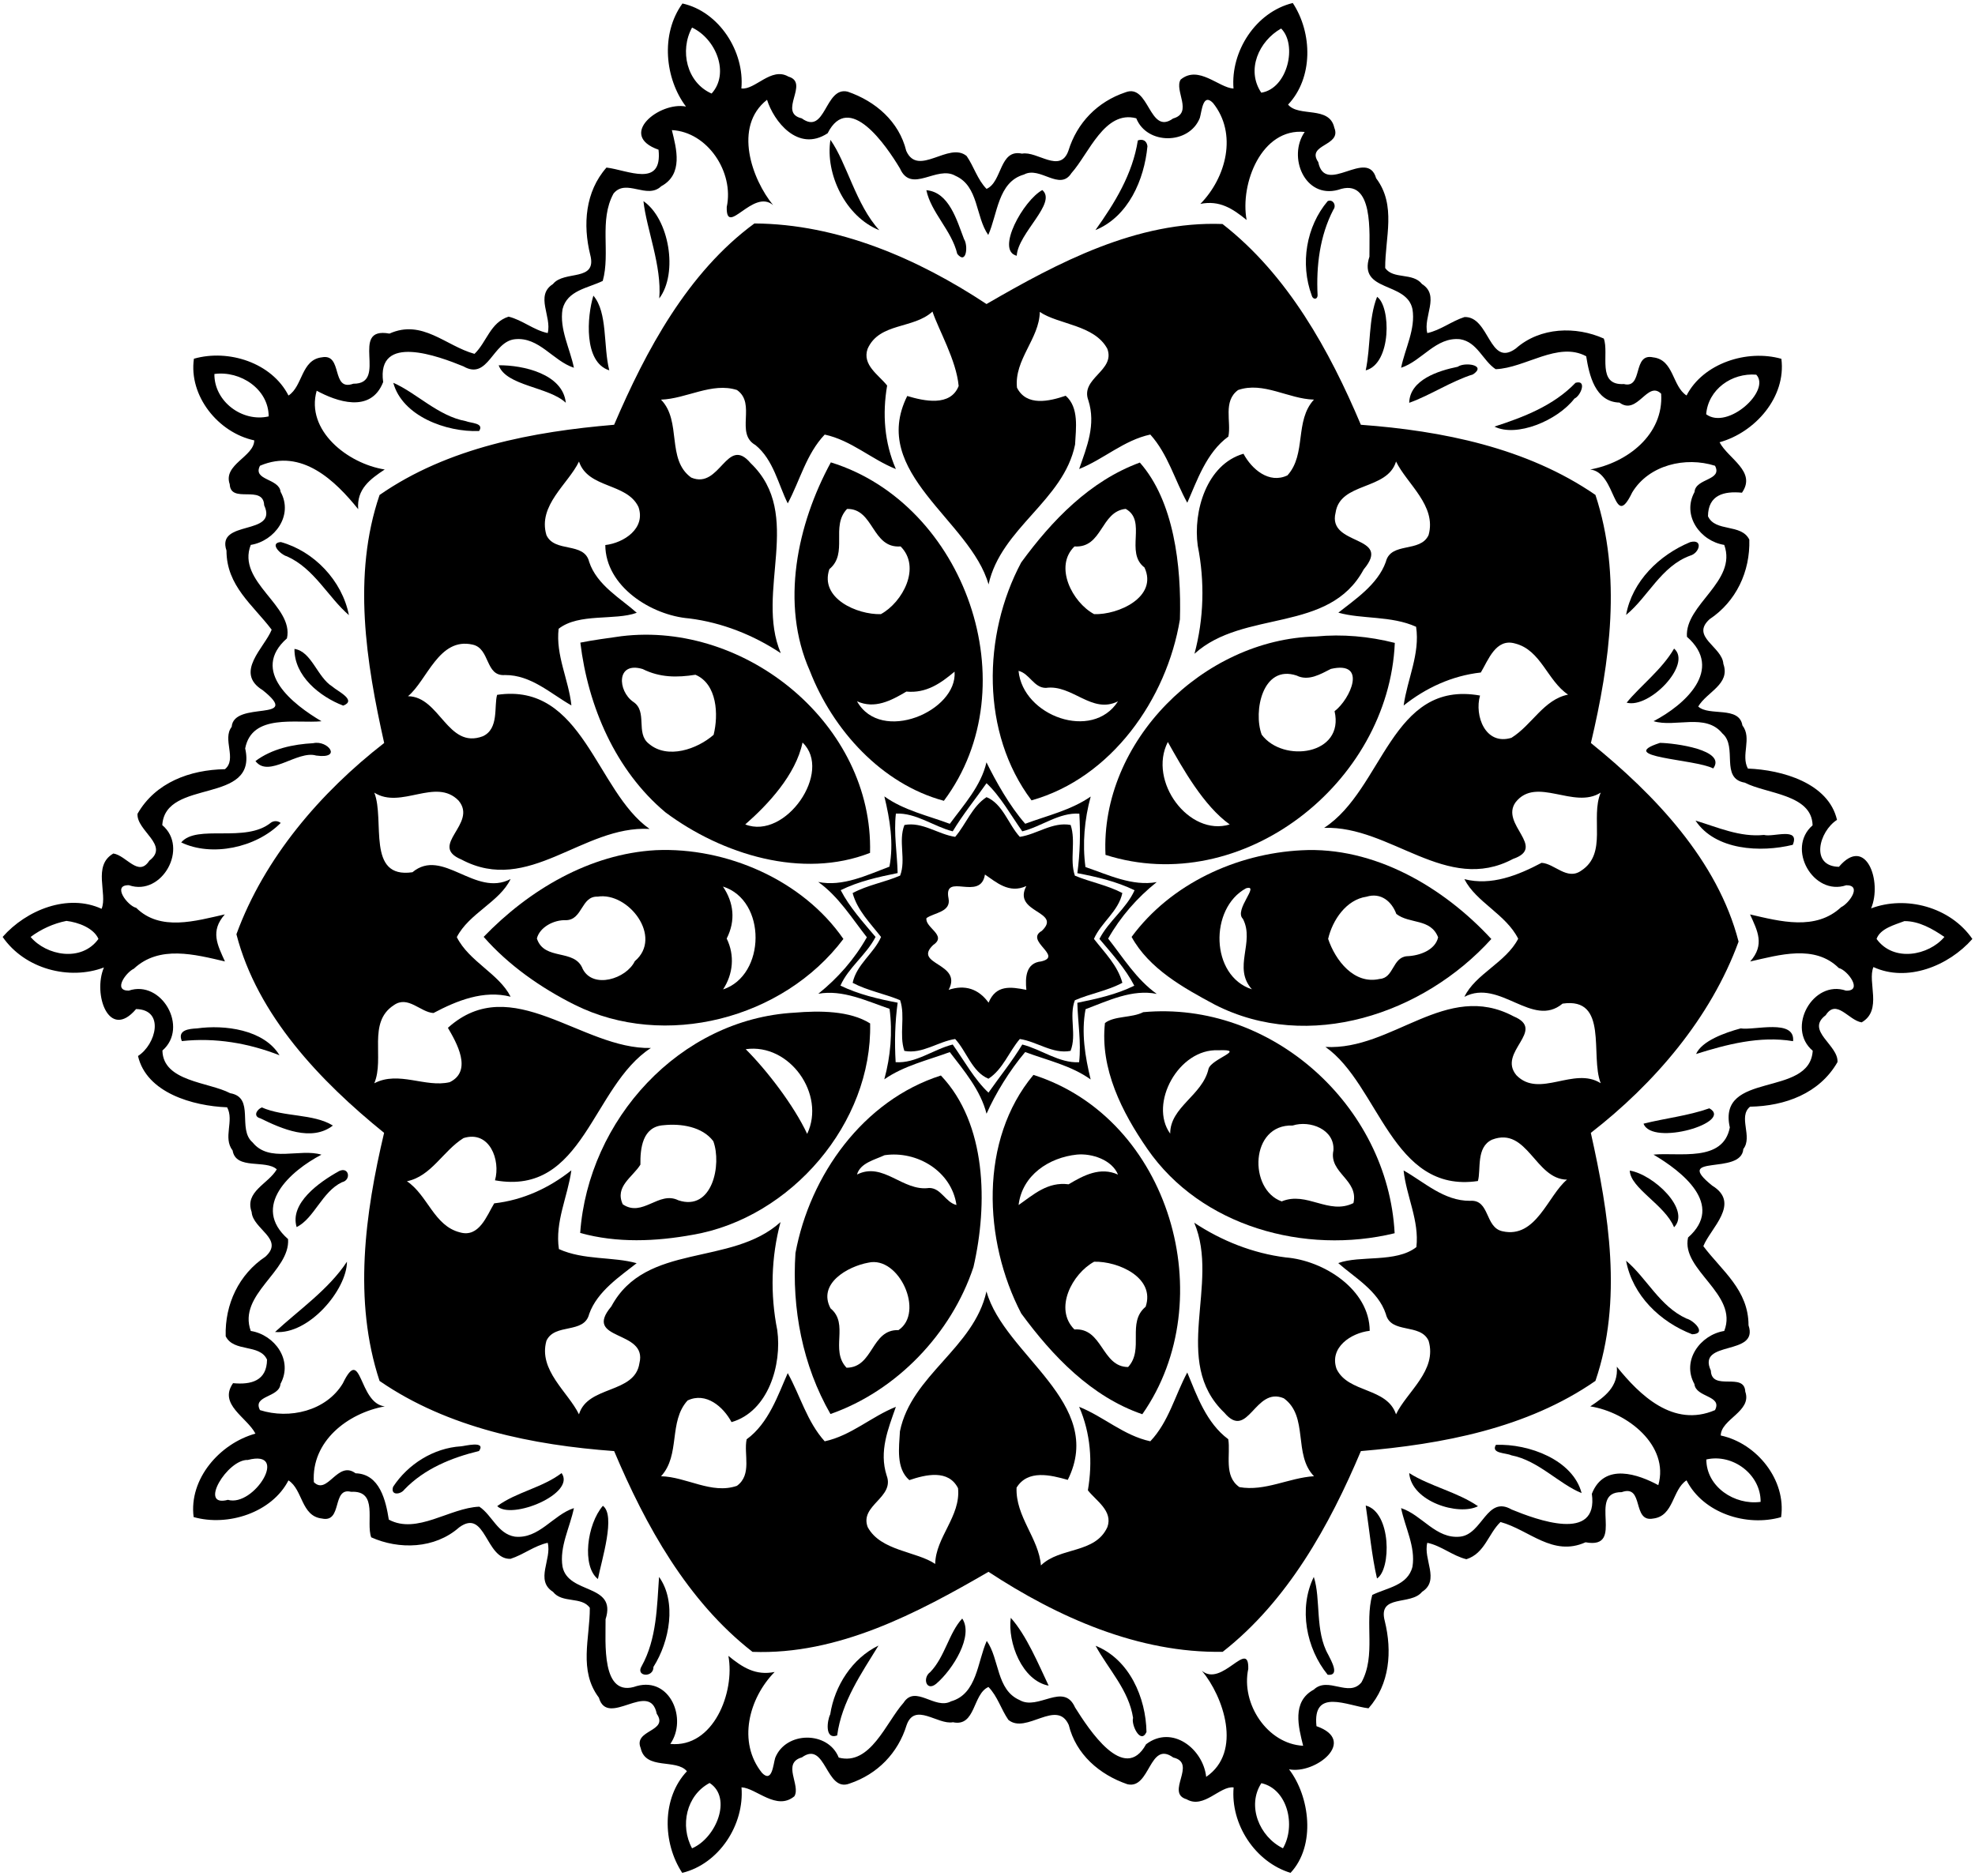 <?xml version="1.0" encoding="UTF-8"?>
<!DOCTYPE svg  PUBLIC '-//W3C//DTD SVG 1.1//EN'  'http://www.w3.org/Graphics/SVG/1.1/DTD/svg11.dtd'>
<svg width="719pt" height="683pt" version="1.1" viewBox="0 0 719 683" xmlns="http://www.w3.org/2000/svg">
<path d="m248.45 1.27c13.31 2.95 22.65 17.45 21.45 30.93 4.97 0.67 10.84-7.96 17.12-4.31 7.9 2.28-4.05 13.11 4.85 15.2 8.8 6.37 8.35-11.73 16.72-9.72 10.15 3.48 18.72 10.87 21.33 21.57 4.32 9.69 15.52-3.53 21.99 1.87 2.64 3.83 3.93 8.57 7.24 11.96 5.8-2.51 4.59-14.64 12.92-12.83 5.55-1.06 13.89 7.42 16.89-1.07 3.11-10.14 10.57-17.84 20.74-21.25 8.74-3.44 8.58 15.88 17.37 9.52 7.42-2.07 0.32-10.21 2.74-14.16 6.52-5.42 13.89 2.99 19.25 3.26-1.09-13.56 8.09-27.86 21.58-31.15 7.19 10.95 7.48 27.23-1.71 36.99 3.84 4.68 15.06 0.28 16.83 8.43 2.78 6.78-10.36 5.9-5.85 12.5 2.52 12.47 17.87-5.31 21.07 5.88 7.48 9.91 3.24 21.65 3.3 32.7 2.98 4.24 10.04 1.52 13.41 5.83 6.63 4.2 0.34 11.84 1.92 17.85 4.87-1.07 8.84-4.34 13.54-5.84 9.17-0.31 8.96 18.55 18.68 11.46 8.91-7.88 21.94-8.15 32.03-3.63 2.05 5.56-2.71 17.14 7.32 16.57 7.12 1.8 2.99-11.41 10.64-9.72 7.59 0.85 6.92 10.54 12.17 13.88 6-11.69 22-16.91 34.52-13.35 1.79 13.91-9.53 26.78-22.5 30.38 3.1 5.97 13.56 10.63 8.15 18.37-6.56-0.64-12.3 0.8-12.37 8.57 2.66 5.87 12.13 2.56 15.05 8.52 0.34 11.65-4.83 22.55-14.46 28.96-7.1 6.44 4.61 10 5.01 16.27 2.64 7.46-6.05 10.2-9.15 15.53 3.94 3.66 14.9-0.34 16.08 6.87 3.61 4.68-0.66 10.81 2 15.72 12.41 0.47 29.34 5.24 32.44 18.68-6.57 4.21-9.85 16.89 0.7 17.09 9.87-11.64 15.84 5.4 11.71 15.14 12.6-4.76 28.82-0.58 36.87 11.13-8.65 9.84-23.74 15.88-36.02 10.23-2.29 5.42 3.41 15.73-4.29 20.14-4.78-0.75-9.14-8.77-13.08-2.61-7.5 5.64 4.69 10.83 4.29 17.07-6.53 11.42-19.11 16.02-31.83 16.24-4.48 3.66 1.06 10.92-2.45 15.41-0.69 9.76-26.04 1.5-11.33 13.33 10.54 6.45-0.68 15.55-3.23 22.05 6.81 9.01 16.45 15.94 16.45 28.81 3.88 11.41-18.94 5.2-13.72 16.48 0.29 7.76 12.21 0.34 12.54 7.67 2.53 7.2-8.86 9.99-8.93 15.97 13.15 2.81 23.91 16.23 21.97 29.73-12.65 3.62-28.38-1.5-34.43-13.4-5.24 3.38-4.58 13.04-12.16 13.91-7.8 1.5-3.18-12.59-11.45-9.61-12.96-0.15 1.81 21-13.15 18.25-11.95 5.37-20.47-4.5-30.96-7.38-4.47 4.28-5.7 11.41-12.41 13.55-5.04-1.23-9.12-4.91-14.24-5.98-1.57 6.01 4.7 13.64-1.91 17.85-4.12 5.14-16.23 0.66-13.56 10.69 2.69 10.92 1.84 22.92-5.93 31.72-7.71-0.91-20.45-7.54-18.95 6.5 15.13 5.31-0.42 17.63-9.99 15.71 7.55 9.86 9.87 27.72 0.55 37.7-12.93-3.95-21.89-17.76-20.72-31.1-4.97-0.67-10.84 7.96-17.12 4.31-7.9-2.29 4.05-13.11-4.85-15.2-8.81-6.37-8.35 11.72-16.72 9.72-10.16-3.49-18.72-10.87-21.33-21.57-4.32-9.69-15.52 3.53-21.99-1.87-2.65-3.84-3.93-8.57-7.24-11.96-5.8 2.51-4.6 14.64-12.92 12.83-5.55 1.06-13.9-7.42-16.89 1.07-3.11 10.14-10.58 17.84-20.74 21.25-8.74 3.44-8.58-15.88-17.37-9.52-7.42 2.07-0.32 10.2-2.74 14.16-6.52 5.42-13.89-2.99-19.25-3.26 1.09 13.56-8.09 27.86-21.58 31.15-7.19-10.95-7.48-27.23 1.71-36.99-3.85-4.69-15.06-0.28-16.83-8.43-2.78-6.78 10.35-5.9 5.85-12.5-2.52-12.47-17.88 5.31-21.07-5.88-7.49-9.92-3.24-21.65-3.3-32.7-2.98-4.25-10.04-1.52-13.41-5.83-6.63-4.2-0.35-11.84-1.92-17.85-4.87 1.07-8.85 4.34-13.54 5.84-9.17 0.31-8.97-18.55-18.68-11.46-8.91 7.88-21.94 8.15-32.03 3.63-2.05-5.57 2.71-17.14-7.32-16.57-7.12-1.81-2.99 11.41-10.64 9.72-7.59-0.85-6.92-10.55-12.17-13.88-6 11.69-22 16.91-34.52 13.35-1.79-13.91 9.53-26.78 22.5-30.38-3.1-5.97-13.56-10.63-8.15-18.37 6.55 0.63 12.29-0.81 12.37-8.57-2.67-5.88-12.13-2.57-15.05-8.52-0.34-11.65 4.82-22.55 14.46-28.96 7.1-6.44-4.61-10-5.01-16.27-2.65-7.46 6.05-10.2 9.15-15.53-3.95-3.67-14.9 0.34-16.08-6.87-3.62-4.68 0.66-10.81-2-15.72-12.41-0.48-29.34-5.24-32.44-18.68 6.57-4.21 9.84-16.89-0.7-17.09-9.87 11.64-15.85-5.4-11.71-15.14-12.6 4.76-28.83 0.57-36.87-11.13 8.65-9.84 23.74-15.88 36.02-10.23 2.28-5.43-3.41-15.74 4.29-20.14 4.78 0.75 9.14 8.76 13.08 2.61 7.5-5.65-4.69-10.84-4.29-17.07 6.53-11.42 19.1-16.02 31.83-16.24 4.48-3.66-1.06-10.93 2.45-15.41 0.69-9.77 26.04-1.51 11.33-13.33-10.54-6.45 0.68-15.55 3.23-22.05-6.82-9.01-16.46-15.94-16.45-28.81-3.88-11.41 18.94-5.21 13.72-16.48-0.29-7.76-12.22-0.35-12.54-7.67-2.53-7.21 8.86-10 8.93-15.97-13.15-2.81-23.91-16.23-21.97-29.73 12.65-3.62 28.38 1.5 34.43 13.4 5.24-3.38 4.58-13.04 12.16-13.91 7.8-1.5 3.18 12.58 11.45 9.61 12.96 0.15-1.81-21 13.15-18.25 11.95-5.37 20.47 4.5 30.96 7.38 4.47-4.28 5.7-11.41 12.41-13.55 5.04 1.23 9.12 4.91 14.24 5.98 1.57-6.01-4.7-13.64 1.91-17.85 4.11-5.14 16.23-0.67 13.56-10.69-2.69-10.92-1.84-22.92 5.93-31.72 7.71 0.91 20.45 7.54 18.95-6.5-15.13-5.31 0.41-17.63 9.99-15.71-7.57-10.01-9.42-26.32-1.28-37.53m3.49 8.77c-4.6 8.39-1.94 20.06 7.12 24.02 6.68-7.36 1.58-19.94-7.12-24.02m214.45 0.34c-8.1 4.58-12.81 15.09-7.22 23.37 9.67-1.54 13.18-17.51 7.22-23.37m-187.15 25.95c-12.45 9.76-5.43 29.05 2.21 38.35-7.28-6.19-17.17 11.9-16.88 0.67 2.72-12.66-6.97-27.32-19.98-27.98 1.67 6.74 4.24 16.07-3.87 20.44-5.22 4.96-12.74-2.98-17.36 2.65-5.37 9.8-1.07 21.55-3.93 31.82-5.34 2.63-12.95 3.4-14.64 10.29-1.19 7.26 2.71 14.3 4.14 21.33-7.64-2.49-12.67-11.32-21.49-10.39-8.18 0.86-9.68 15.12-18.74 9.88-8.93-3.65-31.7-12.22-29.21 5.72-4.54 11.64-17.2 6.95-24.2 3.15-4.09 14.43 11.26 26.56 24.77 28.68-5.27 3.49-10.26 7.11-9.66 14.45-8.27-10.27-20.54-22.33-35.75-15.81-2.79 5.4 6.98 4.52 7.5 9.49 4.76 8.58-2.17 17.94-10.86 19.33-5.26 13.5 15.83 22.14 13.17 34.03-13.5 11.91 2.31 24.12 12.59 30.18-9.27 0.89-25.33-2.92-27.79 9.89 4.66 20.74-29.11 10.67-30.18 27.93 9.77 8.2-0.08 26.03-12.13 21.88-6.34-0.2-0.5 7.52 2.63 8.23 8.78 8.68 21.65 4.76 32.27 2.39-5.41 6.11-2.68 11.1 0.04 17.13-10.93-2.54-23.88-6.04-33.16 2.65-2.81 1.29-7.76 8.01-1.86 7.98 11.97-4.06 21.95 13.43 12.26 21.81 0.23 11.35 16.88 11.44 24.65 15.53 9.18 1.55 2.48 13.05 8.18 17.92 6.08 7.53 17.2 2.07 25.06 4.47-11.26 5.87-25.79 18.79-12.15 30.73 0.83 11.75-18.4 20.13-13.58 33.45 8.7 1.38 15.52 10.67 10.82 19.26-0.34 5.08-10.31 4.12-7.46 9.56 10.75 3.42 24.08 0.3 30.14-9.7 6.96-14.44 5.62 7.29 15.29 8.34-13.48 2.44-26.8 12.7-25.82 27.59 4.99 4.94 8.62-8.1 15.18-3.23 8.85 0.23 11.03 10.06 12.11 16.87 10.25 5.52 22.16-4.31 32.96-4.71 4.68 3.11 6.65 9.89 12.93 10.91 8.82 0.93 13.85-7.91 21.49-10.39-1.43 7.03-5.33 14.07-4.14 21.33 2.09 10.23 19.87 6.03 15.67 19.13 0.1 8.13-1.8 29.08 11.38 24.32 12.18-3.33 18.46 12.04 12.19 21.08 15.69 1.53 23.6-18.82 21.14-32.06 5.1 4.17 9.89 7.27 16.84 5.86-9.39 9.56-13.61 25.56-4.58 36.77 3.67 3.73 4.04-3.01 4.78-5.49 3.87-9.76 19.27-9.85 23.13-0.11 11.52 3.07 17.24-12.85 23.6-19.96 4.29-6.72 11.42 2.67 17.29-0.52 9.5-2.69 9.58-14.42 13-22 4.68 6.64 3.44 17.8 11.95 21.54 6.76 3.95 16.04-6.69 20.19 2.68 4.96 7.86 17.9 27.96 25.86 13.41 9.53-7.24 20.79 1.74 21.88 11.87 13.35-9.11 6.19-29.37-1.56-38.63 7.27 6.19 17.17-11.9 16.88-0.67-2.72 12.66 6.96 27.32 19.98 27.98-1.67-6.75-4.24-16.07 3.87-20.44 5.21-4.96 12.74 2.98 17.36-2.65 5.37-9.8 1.07-21.56 3.93-31.82 5.34-2.63 12.95-3.4 14.64-10.29 1.19-7.26-2.72-14.3-4.14-21.33 7.64 2.48 12.67 11.32 21.49 10.39 8.18-0.87 9.68-15.13 18.74-9.88 8.92 3.65 31.7 12.22 29.21-5.72 4.54-11.64 17.2-6.95 24.2-3.15 4.09-14.43-11.26-26.56-24.77-28.68 5.27-3.5 10.26-7.11 9.66-14.45 8.26 10.27 20.54 22.33 35.75 15.81 2.79-5.41-6.98-4.53-7.5-9.49-4.76-8.58 2.17-17.94 10.86-19.33 5.26-13.5-15.83-22.14-13.17-34.03 13.49-11.91-2.31-24.12-12.59-30.18 9.26-0.9 25.33 2.93 27.79-9.89-4.66-20.74 29.11-10.67 30.18-27.93-9.77-8.2 0.08-26.03 12.13-21.88 6.33 0.2 0.49-7.52-2.63-8.23-8.78-8.68-21.66-4.77-32.27-2.39 5.4-6.11 2.68-11.1-0.04-17.13 10.93 2.53 23.88 6.04 33.16-2.65 2.8-1.3 7.76-8.01 1.86-7.98-11.97 4.06-21.95-13.43-12.26-21.81-0.23-11.35-16.88-11.45-24.65-15.53-9.18-1.55-2.49-13.05-8.18-17.92-6.08-7.53-17.21-2.08-25.06-4.47 11.26-5.87 25.79-18.79 12.15-30.73-0.83-11.75 18.39-20.13 13.58-33.45-8.7-1.38-15.52-10.68-10.82-19.26 0.34-5.08 10.31-4.12 7.46-9.56-10.75-3.42-24.08-0.31-30.14 9.7-6.96 14.44-5.62-7.29-15.29-8.34 13.47-2.45 26.8-12.7 25.82-27.59-4.99-4.94-8.62 8.1-15.18 3.23-8.85-0.24-11.03-10.07-12.11-16.87-10.26-5.53-22.16 4.31-32.96 4.71-4.69-3.11-6.65-9.89-12.93-10.91-8.82-0.93-13.85 7.9-21.49 10.39 1.42-7.03 5.33-14.07 4.14-21.33-2.09-10.24-19.88-6.03-15.67-19.13-0.1-8.13 1.8-29.08-11.38-24.32-12.19 3.33-18.46-12.04-12.19-21.08-15.69-1.53-23.6 18.81-21.14 32.06-5.1-4.17-9.89-7.27-16.84-5.86 9.39-9.56 13.61-25.56 4.58-36.77-3.68-3.74-4.04 3-4.78 5.49-3.87 9.76-19.27 9.85-23.13 0.11-11.52-3.07-17.24 12.85-23.6 19.96-4.29 6.72-11.43-2.67-17.29 0.52-9.5 2.68-9.58 14.41-13 22-4.68-6.64-3.44-17.8-11.95-21.54-6.76-3.95-16.04 6.69-20.19-2.68-4.98-8.32-18.54-28.22-26.33-12.81-10.85 7.11-19.67-4.5-22.06-12.19m-201.19 99.84c-0.11 9.97 10.14 17.66 19.76 15.44-0.02-9.94-10.29-16.73-19.76-15.44m561.32 0.25c-8.93-0.73-17.5 5.36-18.24 14.41 7.81 5.83 23.68-8.59 18.24-14.41m-615.19 198.88c-4.72 0.93-9.19 2.99-13.04 5.84 5.7 6.77 18.5 9.3 24.7 0.72-1.73-3.98-7.41-6.07-11.66-6.56m669.11 0.08c-3.57 1.37-8.78 2.68-10.13 6.48 6.2 8.58 18.99 6.05 24.7-0.72-4.27-2.93-9.28-5.81-14.57-5.76m-603.08 196.19c-7.41-0.31-18.17 17.46-7.24 14.52 9.48 2.74 22.66-18.54 7.24-14.52m530.98-0.18c0.01 9.94 10.28 16.73 19.76 15.44 0.11-9.97-10.14-17.66-19.76-15.44m-362.86 117.79c-8.49 4.51-10.85 15.54-6.39 23.79 8.73-3.71 14.75-18.39 6.39-23.79m200.87 0.07c-5.36 8.21-0.74 19.52 7.86 23.71 4.78-8.22 1.7-21.58-7.86-23.71z"/>
<path d="m302.32 50.92c5.94 8.32 9.29 23.68 17.79 32.89-12.28-4.87-19.75-20.48-17.79-32.89z"/>
<path d="m414.23 51.12c1.84-0.62 3.22 0.12 3.5 2.09-1.15 12.25-6.97 25.68-18.94 30.57 7.05-9.86 13.54-20.42 15.44-32.66z"/>
<path d="m337.24 69.25c8.3 0.7 11.13 11.08 13.72 17.82 1.56 2.35 0.88 9.52-2.47 5.37-2.03-8.56-9.53-15.01-11.25-23.19z"/>
<path d="m379.46 69.2c5.46 4.7-8.83 15.61-9.32 23.92-7.78-1.89 2.45-20.21 9.32-23.92z"/>
<path d="m234.25 73.24c9.36 6.43 12.71 26.17 5.75 35.42 1.01-11.75-4.67-25.34-5.75-35.42z"/>
<path d="m483.35 73.22c1.9-0.83 3.3 1.57 2.06 3.13-4.95 9.52-6.28 20.55-5.74 31.17-0.09 1.75-1.8 1.54-2.14 0.04-4.25-11.53-2.03-25.07 5.82-34.34z"/>
<path d="m274.64 81.36c30.36 0.19 59.47 12.79 84.5 29.34 26.06-15.12 54.81-30.31 85.91-29.14 23.72 18.46 38.97 46.06 50.37 73.1 29.57 2.17 60.48 8.37 85.4 25.54 9.65 29.25 5.29 60.98-1.65 90.33 23.19 18.76 46.16 42.79 53.76 72.31-10.15 27.82-30.67 51.69-53.79 69.64 6.58 29.31 11.64 61.15 1.68 90.3-24.9 17.3-55.92 23.07-85.39 25.56-11.39 27.02-26.67 54.59-50.3 73.08-30.58 0.55-60.04-12.56-85.27-29.12-26.06 15.12-54.81 30.31-85.91 29.14-23.72-18.46-38.97-46.07-50.37-73.1-29.57-2.17-60.48-8.37-85.4-25.54-9.66-29.25-5.29-60.98 1.65-90.33-23.19-18.76-46.16-42.79-53.76-72.31 10.15-27.82 30.67-51.69 53.79-69.64-6.58-29.31-11.64-61.15-1.68-90.3 24.9-17.3 55.92-23.07 85.39-25.56 11.59-27.06 26.76-55.45 51.07-73.3m64.83 32.08c-6.92 6.4-19.32 3.94-23.61 13.54-2.11 5.92 4.12 9.58 7.1 13.4-1.77 10.32-1.01 20.79 3.18 30.4-8.93-3.57-16.27-10.49-25.91-12.55-6.72 7.1-8.95 16.62-13.45 25.05-3.41-6.77-5.19-15.9-11.76-21.23-7.54-4.27 0.46-15.04-6.73-20.05-9.07-2.92-18.42 3.2-27.65 3.51 7.67 7.86 1.83 21.76 10.99 28.37 10.58 4.48 12.93-15.61 21.65-5.24 19.56 18.74 1.47 46.76 10.96 69.17-9.95-6.61-21.42-11.15-33.31-12.64-13.86-1.1-30.5-11.7-30.57-26.72 6.78-0.78 14.8-6.07 12.07-13.87-4.24-8.88-18.32-6.61-21.65-16.53-3.91 8.17-15.07 15.95-11.86 26.76 2.99 6.59 13.76 2.31 15.57 9.77 2.78 8.51 11.71 13.47 17.32 18.53-7.96 2.92-21.04 0.01-28.44 5.82-1.13 9.66 3.65 18.51 4.65 27.91-7.51-4.24-14.67-11.13-24.18-11.06-7.31 0.56-5.31-9.69-11.8-11.08-12.28-2.79-16.55 13.06-23.51 18.79 11.63 0.12 14.39 19.43 27.24 14.58 5.97-2.72 4.01-10.97 5.2-15.08 31.32-4.65 35.96 35.08 55.5 48.82-24.43-1.35-43.92 24.24-68.49 11.14-12.27-5.1 6.11-12.99-1.05-21.47-8.34-8.52-20.93 3.31-30.67-2.88 3.96 9.98-3.02 31.44 13.89 28.98 10.96-9.15 22.83 9.24 35.74 2.47-4 8.35-15.12 12.46-19.59 21.16 4.51 8.95 15.31 13.26 19.59 21.69-9.83-2.51-19.53 1.41-28.09 5.94-4.75-0.26-9.29-6.54-14.45-2.84-9.65 6.27-3.26 19.26-7.09 28.42 8.86-4.65 18.6 1.69 27.45-0.4 8.49-4.11 2.41-14.52-0.65-19.79 23.25-20.93 48.73 7.94 73.9 7.34-21.59 14-24.35 53.98-56.76 48.18 2.1-7.34-1.95-18.32-11.45-15.38-7.49 4.67-11.71 13.92-20.61 15.72 7.59 5.08 9.85 16.24 19.29 18.61 6.98 2.02 9.74-6 12.48-10.56 10.49-1.18 20.02-5.6 28.09-12.02-1.32 9.58-6.03 18.78-4.53 28.67 9.05 4.1 19.73 2.71 28.3 5.14-5.78 4.61-14.34 10.16-17.28 18.49-1.83 7.44-12.57 3.19-15.57 9.77-3 10.7 7.92 18.66 11.85 26.77 3.2-10.62 20.36-7.38 22.01-18.63 3.08-12.33-20.91-7.95-10.23-20.66 12.6-23.46 43.61-14.42 61.6-30.71-3.45 12.82-3.78 26.35-1.19 39.35 1.74 12.55-3.25 29.62-16.65 33.48-2.99-5.6-9.32-11.08-16.01-7.87-7.01 7.73-2.51 19.84-9.65 27.58 9.29 0.22 18.42 6.68 27.62 3.49 5.61-4.09 2.41-11.55 3.54-16.94 8.06-5.83 11.5-16.36 14.96-24.1 4.58 8.24 6.99 17.64 13.46 24.83 9.63-2.07 16.97-8.99 25.91-12.55-2.83 8.09-6.18 16.15-3.36 24.99 3.04 8.09-9.92 10.77-6.9 18.79 4.69 8.75 17.83 8.8 24.58 13.42 0.14-9.71 9.37-17.38 8.31-27.58-3.48-6.92-11.78-4.96-17.73-2.94-4.93-4.28-3.73-11.95-3.42-17.78 4.18-20.47 26.92-30.28 31.5-50.92 6.56 23.33 43.56 40.58 29.6 68.61-6.2-1.75-14.53-3.86-18.64 2.83-0.42 10.54 8.13 18.5 8.86 28.32 6.98-6.8 19.74-4.18 24.2-13.95 2.11-5.92-4.13-9.58-7.1-13.4 1.77-10.33 1-20.79-3.18-30.4 8.93 3.57 16.27 10.49 25.91 12.55 6.72-7.1 8.94-16.62 13.45-25.05 3.48 8.37 6.93 18.36 14.93 24.3 0.9 5.58-1.76 13.4 4.06 17.44 9.34 1.64 17.96-3.39 27.15-3.97-7.67-7.86-1.84-21.76-10.99-28.37-10.58-4.48-12.93 15.6-21.65 5.24-19.56-18.74-1.48-46.76-10.96-69.17 9.95 6.61 21.42 11.15 33.31 12.64 13.85 1.1 30.5 11.7 30.57 26.72-6.78 0.77-14.8 6.07-12.07 13.87 4.23 8.88 18.32 6.61 21.65 16.53 3.91-8.17 15.07-15.95 11.86-26.76-2.99-6.59-13.77-2.32-15.57-9.77-2.78-8.51-11.71-13.48-17.32-18.53 7.96-2.92 21.04-0.01 28.44-5.82 1.12-9.66-3.66-18.51-4.65-27.91 7.5 4.23 14.67 11.13 24.18 11.06 7.31-0.57 5.31 9.69 11.8 11.08 12.27 2.79 16.55-13.06 23.51-18.79-11.63-0.12-14.39-19.43-27.24-14.58-5.98 2.72-4.01 10.96-5.2 15.08-31.32 4.65-35.96-35.08-55.5-48.82 24.43 1.35 43.92-24.24 68.49-11.14 12.26 5.1-6.12 12.98 1.05 21.47 8.34 8.52 20.92-3.31 30.67 2.88-3.96-9.98 3.02-31.44-13.89-28.98-10.96 9.15-22.83-9.24-35.74-2.47 4-8.35 15.11-12.47 19.59-21.16-4.51-8.95-15.31-13.27-19.59-21.69 9.82 2.5 19.53-1.41 28.09-5.94 4.74 0.25 9.28 6.54 14.45 2.84 9.65-6.27 3.25-19.27 7.09-28.42-9.74 6.26-23.4-6.11-30.98 3.51-5.79 8.03 11.49 16.38-0.93 20.64-24.25 12.96-44.55-12.18-68.79-11.3 21.59-14 24.35-53.98 56.76-48.18-2.1 7.34 1.95 18.31 11.45 15.38 7.49-4.67 11.71-13.93 20.61-15.72-7.59-5.08-9.85-16.24-19.29-18.61-6.99-2.03-9.75 6-12.48 10.56-10.49 1.17-20.02 5.59-28.09 12.02 1.32-9.59 6.03-18.78 4.53-28.67-9.05-4.1-19.73-2.71-28.3-5.14 5.78-4.61 14.33-10.16 17.28-18.49 1.83-7.44 12.57-3.19 15.57-9.77 3-10.7-7.92-18.66-11.85-26.77-3.2 10.62-20.37 7.37-22.01 18.63-3.08 12.33 20.91 7.94 10.23 20.66-12.61 23.46-43.61 14.42-61.6 30.71 3.44-12.82 3.78-26.35 1.19-39.35-1.74-12.55 3.25-29.62 16.65-33.48 2.99 5.6 9.31 11.08 16.01 7.87 7-7.74 2.51-19.84 9.65-27.58-9.29-0.22-18.42-6.68-27.62-3.49-5.61 4.1-2.42 11.54-3.54 16.94-8.06 5.83-11.51 16.36-14.96 24.1-4.58-8.24-6.99-17.64-13.46-24.83-9.64 2.07-16.97 8.99-25.91 12.55 2.83-8.09 6.17-16.16 3.36-24.99-3.04-8.1 9.92-10.77 6.9-18.79-4.7-8.76-17.83-8.8-24.58-13.42-0.14 9.71-9.37 17.38-8.31 27.58 3.48 6.92 11.78 4.96 17.73 2.94 4.93 4.28 3.72 11.95 3.42 17.78-4.18 20.47-26.92 30.28-31.5 50.92-6.56-23.33-43.56-40.58-29.6-68.61 6.2 1.87 15.76 3.93 18.72-3.64-0.86-9.43-7.29-20.4-9.53-27.1z"/>
<path d="m216.02 107.65c5.25 6.11 3.56 18.38 5.79 27.19-9.39-2.95-8.12-19.59-5.79-27.19z"/>
<path d="m501.33 108.07c5.05 3.52 5.31 24.33-4.14 26.78 1.85-8.73 0.97-18.83 4.14-26.78z"/>
<path d="m181.54 133c8.89-0.1 23.39 3.15 24.44 13.65-6.2-5.87-21.7-6.06-24.44-13.65z"/>
<path d="m530.69 133.54c2.48-1.79 10.68-0.69 5.58 2.76-8.12 2.57-15.51 7.6-23.25 10.36 0.21-8.39 10.64-11.69 17.67-13.12z"/>
<path d="m143.18 139.38c8.45 3.67 16.29 12.1 26.42 13.96 1.76 0.75 6.78 0.63 4.82 3.59-11.99 0.48-27.97-5.45-31.24-17.55z"/>
<path d="m573.57 139.38c4.25-1.24 1.95 4.72-0.4 5.75-6.28 8.1-21.14 14.18-29.12 10.19 10.53-3.41 21.51-7.59 29.52-15.94z"/>
<path d="m302.47 168.35c48.77 15.08 72.44 81.4 41.15 123.22-22.68-6.11-40.48-25.82-48.82-47.36-10.81-24.31-4.57-53.38 7.67-75.86m5.9 16.95c-6.1 6.38 0.57 16.12-6.44 21.92-3.61 10.62 10.06 16.63 18.75 16.39 7.96-4.34 14.75-17.12 7.18-24.66-10.52 0.81-9.67-13.85-19.49-13.65m39.14 59.24c-5.06 4.27-10.33 7.95-17.54 7.26-5.57 3.31-11.55 6.45-17.98 3.53 8.73 15.62 36.66 3.55 35.52-10.79z"/>
<path d="m414.96 168.42c12.39 14 15.18 37.57 14.59 57.11-4.78 29.05-25 57.74-54.02 65.88-18.43-24.47-17.89-60.11-3.76-86.62 11.18-15.31 25.02-29.7 43.19-36.37m-5.15 16.86c-9.21 0.96-8.38 14.33-18.64 13.68-7.56 7.29-0.78 20.39 7.15 24.65 8.77 0.32 23.31-6.25 18.33-16.99-7.22-5.48 1.03-16.97-6.84-21.34m-39.01 58.98c1.58 16.44 26.86 25.67 36.21 11.09-9.58 4.8-16.61-6.25-26.25-4.89-4.38 0.02-5.93-5.23-9.96-6.2z"/>
<path d="m102.24 197.36c12.07 3.34 22.32 14.04 24.78 26.61-7.6-6.55-12.6-16.98-22.57-21.41-2.24-0.57-6.61-4.86-2.21-5.2z"/>
<path d="m615.33 197.38c4.83-1.23 3.38 4.03-0.05 4.94-10.57 3.85-15.39 15.16-23.3 21.57 2.22-12.29 12.12-21.86 23.35-26.51z"/>
<path d="m226.21 231.64c45.52-5.58 91.77 32.39 90.53 78.89-24.59 9.64-53.82 0.65-74.48-14.76-18.19-15.23-28.19-38.59-30.98-61.79 4.94-0.99 9.95-1.62 14.93-2.34m7.74 11.95c-9.69-2.88-9.13 7.98-3.43 11.94 5.38 3.52 0.75 11.43 5.69 15.25 6.8 5.82 17.66 1.96 23.58-3.23 1.84-7.33 1.29-18.51-6.61-21.87-6.78 1.06-12.95 1.04-19.23-2.09m58.21 26.76c-2.43 11.72-12.57 22.6-20.85 29.82 14.67 5.79 31.97-19.29 20.85-29.82z"/>
<path d="m479.08 231.74c9.6-0.92 19.36-0.04 28.7 2.34-2.2 51.13-55.63 93.03-105.32 77.18-1.98-41.19 35.62-78.61 76.62-79.52m5.43 11.81c-3.8 1.92-8.16 4.56-12.47 2.42-12.38-4.13-15.86 13.05-12.72 21.52 7.78 10.43 30.22 7.41 26.53-8.54 5.73-4.35 12.12-18.47-1.34-15.4m-59.36 26.61c-7.33 14.32 7.72 34.54 22.53 30.03-9.5-6.8-17.04-20.24-22.53-30.03z"/>
<path d="m107.2 236.27c6.26 0.91 8.24 10.25 13.79 13.71 1.93 1.73 9.05 4.98 3.95 6.94-8.47-3.26-17.84-10.73-17.74-20.65z"/>
<path d="m609.45 236.15c6.67 5.67-8.98 21.95-17.27 19.69 4.97-6.12 12.85-12.03 17.27-19.69z"/>
<path d="m114.06 270.59c5.33-1.19 10.7 5.86 1.02 4.5-6.79-2.01-17.28 8.38-22.08 2.01 6.01-4.5 13.69-6.11 21.06-6.51z"/>
<path d="m604.33 270.48c5.31 0.07 24.36 2.58 19.37 9.31-6.83-3.49-35.91-4-19.37-9.31z"/>
<path d="m359.12 277.56c3.4 6.89 8.42 15.9 14.11 22.37 8.04-2.98 16.68-4.94 23.84-9.91-2.27 8.29-3.06 17.14-1.91 25.67 8.29 2.81 17.03 7.09 25.94 5.48-7.12 5.69-13.19 12.62-17.68 20.57 5.55 7.04 10.27 14.84 17.7 20.14-8.9-1.83-17.75 2.5-25.92 5.57-1.62 8.51-0.18 17.25 1.85 25.58-7.13-5.1-15.78-6.97-23.83-9.98-5.58 6.57-10.89 15.21-14.07 22.46-2.16-8.55-8.19-15.66-13.38-22.44-8.05 2.97-16.68 4.93-23.84 9.91 2.27-8.3 3.05-17.14 1.91-25.67-8.29-2.81-17.03-7.09-25.94-5.48 7.12-5.7 13.19-12.63 17.68-20.57-5.55-7.05-10.28-14.84-17.7-20.14 8.9 1.83 17.74-2.5 25.92-5.57 1.62-8.52 0.17-17.26-1.85-25.58 7.13 5.1 15.77 6.96 23.83 9.98 5.03-6.85 11.4-13.83 13.34-22.39m0.02 7.61c-4.08 5.84-8.62 11.39-12.3 17.52-6.94-1.76-13.38-6.82-20.69-6.46-0.83 7.2 0.46 14.43 0.64 21.65-7.09 1.44-14.2 3.01-20.73 6.23 3.19 6.19 8.15 11.65 12.69 17.03-3.35 6.52-9.84 11.06-12.79 17.72 6.58 3.18 13.69 4.86 20.83 6.22-0.98 7.18-1.15 14.42-0.73 21.66 7.34 0.51 13.81-4.71 20.78-6.43 4.1 5.79 8.04 12.92 13.02 17.52 4.08-5.84 8.61-11.39 12.3-17.52 6.94 1.75 13.37 6.81 20.69 6.46 0.82-7.21-0.47-14.44-0.64-21.65 7.08-1.45 14.19-3.01 20.73-6.23-3.19-6.2-8.15-11.65-12.69-17.03 3.34-6.52 9.83-11.06 12.79-17.72-6.58-3.19-13.7-4.87-20.83-6.22 0.98-7.17 1.14-14.44 0.73-21.66-7.35-0.52-13.81 4.71-20.78 6.43-4.1-5.8-8.04-12.92-13.02-17.52z"/>
<path d="m359.15 290.24c5.95 2.46 7.92 9.9 12.12 14.46 6.29-0.96 11.97-5.56 18.5-4.33 1.98 5.99-0.44 12.56 1.54 18.46 5.66 2.36 11.82 3.44 17.28 6.32-1.42 6.73-7.74 10.72-10.34 16.7 3.89 5.01 8.63 9.64 10.35 15.98-5.45 2.94-11.67 3.92-17.3 6.37-2.23 5.85 0.76 12.49-1.56 18.42-6.52 1.25-12.19-3.38-18.47-4.32-3.99 4.65-6.13 11.01-11.42 14.46-5.95-2.46-7.92-9.9-12.12-14.46-6.29 0.95-11.97 5.56-18.5 4.33-1.99-6 0.44-12.56-1.54-18.46-5.67-2.37-11.82-3.44-17.28-6.32 1.42-6.73 7.74-10.72 10.34-16.7-3.89-5.02-8.63-9.64-10.35-15.98 5.45-2.94 11.66-3.93 17.3-6.37 2.22-5.86-0.77-12.5 1.56-18.42 6.51-1.26 12.19 3.38 18.47 4.32 3.99-4.65 6.13-11.01 11.42-14.46m-0.58 28.18c-1.59 9.98-15.19-1.09-13.26 8.67 1 4.99-5.13 5.16-8.03 7.19-0.64 3.47 7.7 6.26 2.46 9.78-7.64 7.24 10.85 6.47 5.62 16.34 5.96-1.99 10.89-0.36 14.53 4.67 2.69-6.53 7.98-5.82 13.76-4.66-0.44-4.43-0.24-9.81 5.4-10.36 8.18-1.9-6.18-7.51 0.21-11.11 7.63-7.25-10.85-6.47-5.62-16.34-6.35 2.94-11.08-1.52-15.07-4.18z"/>
<path d="m98.65 299.51c1.08-0.74 2.51-0.69 3.54 0.12-9 9.1-25.15 12.41-36.22 7.1 5.69-6.78 23.39 0.39 32.68-7.22z"/>
<path d="m617.25 298.78c8.11 2.43 16.14 6.12 24.94 5.22 3.28 0.93 13.19-3.03 10.47 3.6-11.68 2.86-28.17 2.05-35.41-8.82z"/>
<path d="m238.71 309.55c25.77-1.16 53.53 10.9 68.33 32.32-21.94 29.14-65.09 40.32-97.87 23.95-12.26-6.14-24.05-14.38-33.09-24.71 16.48-17.08 38.58-30.22 62.63-31.56m24.48 13.24c3.94 5.86 4.69 12.36 1.36 18.94 2.99 6.08 2.36 12.91-1.32 18.52 15.58-5.1 15.98-32.42-0.04-37.46m-45.67 3.68c-5.96-0.22-5.4 8.38-11.38 8.57-4.51-0.22-9.69 2.57-10.69 6.67 2.71 8.3 13.81 3.51 16.7 11.1 3.77 7.37 15.85 3.59 18.95-2.84 10.39-8.79-2.34-25.33-13.58-23.5z"/>
<path d="m473.78 309.59c26.44-1.45 51.67 13.36 69.14 32.3-24.72 27.33-66.53 41.38-100.69 23.89-11.37-6.09-23.92-13.07-30.27-24.65 14.27-19.38 38.2-30.33 61.82-31.54m-20.16 13.84c-13.39 7.28-13.04 31.88 2.14 36.78-7.09-7.93 1.17-17.1-3.28-25.66-3.4-3.24 6.44-12.67 1.14-11.12m43.86 3.06c-7.39 1.06-12.41 8.56-13.97 15.36 2.62 7.79 9.42 16.73 18.77 14.58 5.17-0.32 4.59-7.81 9.89-8.27 4.66-0.16 10.32-2.24 11.38-6.87-2.72-7-10.39-4.76-15.22-8.53-1.67-4.53-5.59-7.89-10.85-6.27z"/>
<path d="m289.27 368.71c9.04-0.76 20.07-0.76 27.5 3.92 0.86 36.22-28.79 70.77-64.44 76.93-13.57 2.48-27.68 3.09-41.11-0.64 2.9-41.14 36.16-77.9 78.05-80.21m-17.79 13.3c7.72 7.71 17.52 20.47 22.37 30.83 6.83-14.39-6.39-33.1-22.37-30.83m-29.93 27.68c-7.7 0.5-8.5 8.49-8.41 14.36-2.8 4.52-9.44 7.97-6.42 14.44 7.21 4.89 13.11-5.02 20.24-1.46 12.38 4.13 15.86-13.05 12.72-21.52-4.01-5.34-11.85-6.49-18.13-5.82z"/>
<path d="m416.2 368.53c46.52-4.28 89.08 33.95 91.52 80.49-32.64 7.94-70.48-2.4-90.03-30.71-9.23-13.35-17.27-29.18-15.43-45.84 3.5-2.66 9.78-1.8 13.94-3.94m27.28 13.87c-14.38-0.67-25.34 19.46-17.47 30.36-0.04-9.74 11.76-13.9 13.96-23.6 1.05-3.73 14.2-7.18 3.51-6.76m27.12 27.4c-15.57-0.56-16.15 23.34-4 27.63 9.16-3.81 17.09 5.08 26.12 0.61 2-8.49-9.02-10.97-7.29-19.14 0.58-7.67-8.53-11.12-14.83-9.1z"/>
<path d="m71.74 374.44c9.92-1.4 24.34 0.38 30.01 9.78-11.28-4.4-23.32-6.49-35.55-5.16-1.71-4.07 2.61-4.47 5.54-4.62z"/>
<path d="m633.7 374.44c4.87 0.8 19.89-3.62 19.07 4.65-12.14-2.03-24.33 1.23-35.31 4.67 2.1-4.75 10.37-7.73 16.24-9.32z"/>
<path d="m342.53 391.59c16.7 17.54 17.13 46.93 11.86 69.74-8.03 24.22-27.99 45.1-52.06 53.51-10.17-17.71-14.1-38.38-12.74-58.62 5.27-28.39 24.68-55.6 52.94-64.63m-20.51 29.02c-3.6 1.69-8.85 2.82-10.03 7.04 9.58-4.8 16.61 6.25 26.25 4.89 4.38-0.03 5.93 5.23 9.96 6.2-1.76-12.32-14.41-19.87-26.18-18.13m-5.93 39.13c-7.55 1.38-18.5 7.64-13.74 16.63 6.91 5.72-0.29 15.13 5.83 21.62 9.9-0.06 8.86-14.01 18.92-13.7 9.6-6.44 0.18-27.17-11.01-24.55z"/>
<path d="m376.22 391.37c49.8 15.86 68.78 81.93 39.64 123.55-18.59-6.38-32.72-21.21-44.09-36.71-13.82-26.58-15.3-63.19 4.45-86.84m15.85 29.01c-10.18 1.06-19.95 7.48-21.25 18.37 5.56-3.9 10.58-8.53 18.21-7.55 5.56-3.32 11.55-6.45 17.98-3.53-2.17-5.34-9.44-7.8-14.94-7.29m6.25 39.01c-7.96 4.34-14.75 17.11-7.18 24.66 10.34-0.71 9.87 13.65 19.55 13.68 5.95-6.47-0.59-16.13 6.38-21.95 3.61-10.63-10.06-16.63-18.75-16.39z"/>
<path d="m95.3 403.21c8.16 3.58 18.71 2.2 25.89 6.6-7.75 6.01-18.62 1.2-26.39-2.62-2.73-0.7-1.4-3.16 0.5-3.98z"/>
<path d="m622.29 403.54c9.02 5.05-20.8 13.93-23.96 5.59 7.8-1.97 16.21-2.85 23.96-5.59z"/>
<path d="m123.49 426.37c3.57-1.67 4.48 3.29 1 4.08-7.26 3.45-10.12 13.19-16.5 16.33-2.59-8.67 8.11-16.32 15.5-20.41z"/>
<path d="m593.32 426.21c8.69 1.43 22.3 14.31 16.12 20.64-3.25-8.13-15.91-14.2-16.12-20.64z"/>
<path d="m126.31 459.38c-0.04 10.12-13.77 26.64-26.18 25.6 8.47-7.87 19.49-15.43 26.18-25.6z"/>
<path d="m591.98 459.03c7.5 6.33 12.25 16.61 21.94 21.04 2.81 0.74 7.59 5.58 2.11 5.74-11.63-4.48-21.7-14.12-24.05-26.78z"/>
<path d="m167.85 526.6c1.01-0.02 9.27-2.24 6.54 1.71-9.99 2.42-19.88 6.44-27.15 14-1.38 1.91-5.19 2.3-4.13-0.97 5.43-8.26 14.72-14.12 24.74-14.74z"/>
<path d="m544.58 526.07c11.96-0.48 28.05 5.46 31.21 17.57-8.32-3.38-15.75-11.88-25.61-13.77-1.9-0.93-7.51-0.58-5.6-3.8z"/>
<path d="m204.45 536.35c5.31 7.5-18.27 17.17-23.44 12.03 6.97-5.14 16.34-6.64 23.44-12.03z"/>
<path d="m513.02 536.35c7.63 4.83 17.56 6.9 25.05 12.06-7.08 3.61-24.24-1.65-25.05-12.06z"/>
<path d="m219.48 548.26c4.75 3.49-0.42 19.55-1.81 26.67-5.92-4.68-4-19.91 1.81-26.67z"/>
<path d="m497.19 548.16c9.4 2.46 9.29 23.31 4.11 26.56-1.89-8.03-2.78-17.77-4.11-26.56z"/>
<path d="m239.93 574.16c6.46 9.01 3.89 23.43-2.04 32.75 0.08 4.1-6.65 3.56-4.3-0.26 5.51-9.9 5.57-21.7 6.34-32.49z"/>
<path d="m478.29 574.16c2.65 8.13 0.34 19.7 5.27 28.34 1.06 2.17 4.37 7.78-0.21 7.28-7.81-9.54-10.68-24.16-5.06-35.62z"/>
<path d="m350.3 589.31c4.22 6.26-3.35 18.5-9.45 23.73-3.61 3.01-5.16-2.12-2.17-4.26 5.34-5.54 6.8-14.32 11.62-19.47z"/>
<path d="m367.97 589.05c5.69 6.31 10.09 16.9 13.79 24.7-9.66-1.82-15-15.71-13.79-24.7z"/>
<path d="m319.81 599.15c-6.18 10.11-13.41 20.42-15.04 32.73-4.63 1.65-3.63-5.53-2.53-7.68 1.59-10.4 8.03-20.44 17.57-25.05z"/>
<path d="m398.86 599.23c12.33 4.94 18.31 18.94 18.52 31.39-2.16 4.71-5.66-2.75-4.88-5.12-1.54-10.15-8.97-17.66-13.64-26.27z"/>
</svg>
